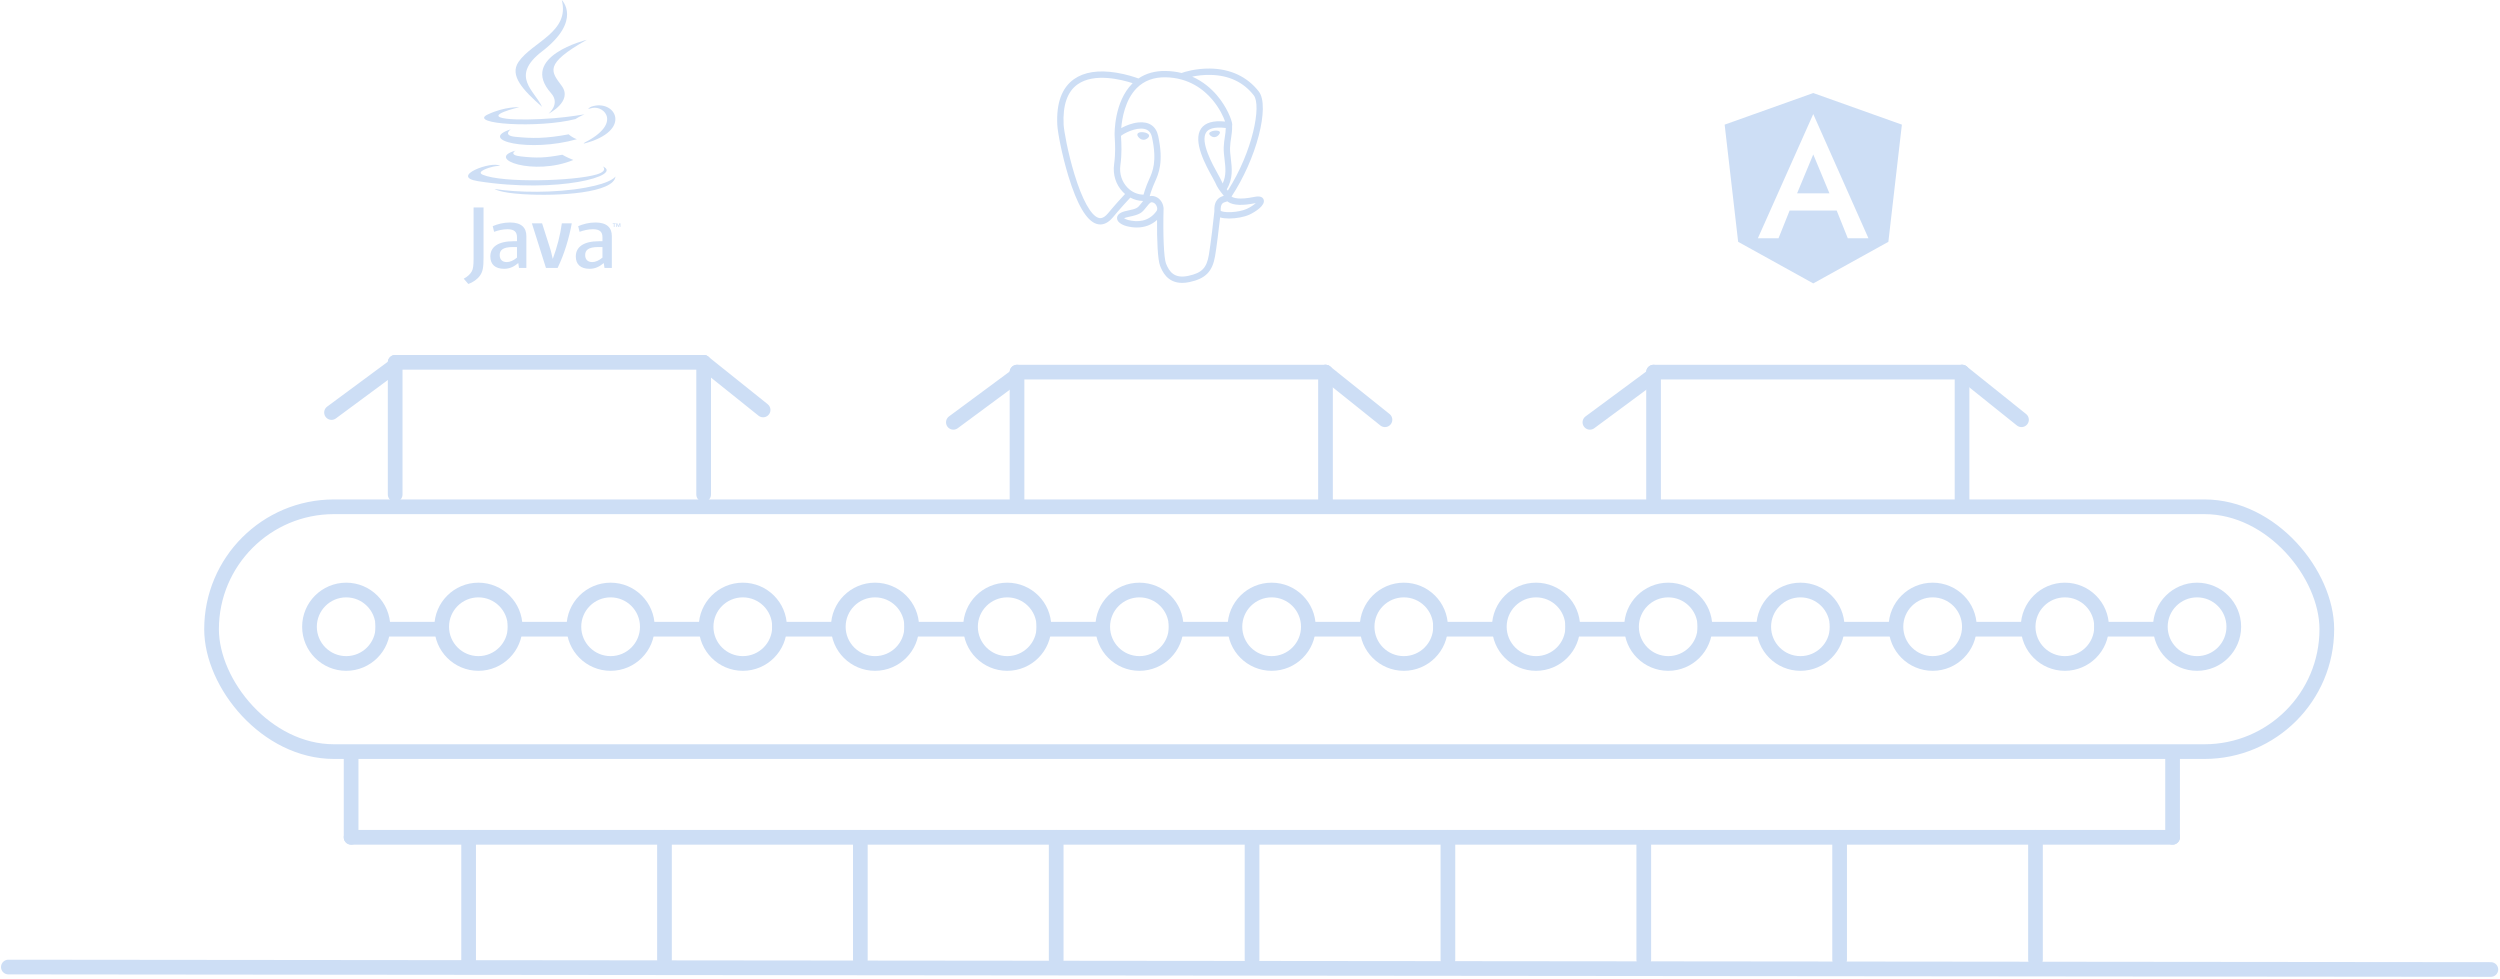 <svg xmlns="http://www.w3.org/2000/svg" width="820" height="321" viewBox="0 0 820 321" fill="none"><g id="esteira-v3-id-bg"><g id="angular-icon-v1"><path id="Subtract" d="M623.816 40.881L619.385 79.314L594.749 92.957L570.113 79.314L565.683 40.881L594.749 30.515L623.816 40.881ZM576.577 78.16H583.351L587.004 69.044H602.427L606.08 78.16H612.854L594.749 37.416L576.577 78.16ZM600.059 63.423H589.443L594.749 50.653L600.059 63.423Z" fill="#CDDEF5"></path></g><g id="Group"><path id="Vector" d="M375.109 43.385C374.353 43.279 373.669 43.377 373.323 43.639C373.128 43.786 373.068 43.957 373.052 44.075C373.009 44.386 373.227 44.73 373.361 44.908C373.74 45.411 374.294 45.756 374.843 45.832C374.922 45.843 375.001 45.849 375.08 45.849C375.995 45.849 376.826 45.137 376.899 44.611C376.991 43.953 376.035 43.514 375.109 43.385Z" fill="#CDDEF5"></path><path id="Vector_2" d="M400.13 43.406C400.058 42.89 399.139 42.743 398.268 42.864C397.398 42.986 396.554 43.378 396.624 43.895C396.681 44.298 397.407 44.984 398.267 44.984C398.339 44.984 398.412 44.979 398.486 44.969C399.06 44.889 399.481 44.525 399.681 44.315C399.986 43.995 400.162 43.638 400.13 43.406Z" fill="#CDDEF5"></path><path id="Vector_3" d="M414.488 65.508C414.168 64.542 413.14 64.231 411.431 64.584C406.356 65.631 404.539 64.906 403.942 64.466C407.887 58.458 411.131 51.195 412.882 44.418C413.711 41.208 414.169 38.227 414.206 35.797C414.248 33.13 413.794 31.17 412.857 29.973C409.08 25.146 403.536 22.557 396.826 22.486C392.212 22.434 388.315 23.615 387.559 23.947C385.968 23.551 384.233 23.308 382.345 23.277C378.881 23.221 375.888 24.05 373.41 25.741C372.333 25.34 369.551 24.385 366.148 23.837C360.266 22.89 355.591 23.607 352.256 25.97C348.275 28.79 346.438 33.831 346.794 40.952C346.914 43.348 348.279 50.719 350.433 57.777C353.269 67.067 356.351 72.327 359.595 73.409C359.974 73.535 360.412 73.624 360.895 73.624C362.078 73.624 363.529 73.09 365.038 71.276C367.545 68.26 369.885 65.733 370.748 64.815C372.023 65.499 373.424 65.881 374.856 65.919C374.859 65.957 374.863 65.995 374.866 66.032C374.579 66.373 374.343 66.671 374.142 66.927C373.149 68.187 372.943 68.449 369.747 69.107C368.839 69.294 366.424 69.792 366.389 71.484C366.351 73.333 369.243 74.109 369.572 74.192C370.72 74.479 371.826 74.621 372.881 74.621C375.447 74.621 377.705 73.777 379.509 72.146C379.453 78.737 379.728 85.231 380.52 87.21C381.168 88.83 382.751 92.789 387.753 92.789C388.486 92.789 389.294 92.703 390.183 92.513C395.403 91.394 397.669 89.087 398.546 84.001C399.015 81.282 399.821 74.791 400.199 71.31C400.998 71.559 402.028 71.673 403.14 71.673C405.46 71.673 408.137 71.18 409.816 70.401C411.702 69.525 415.105 67.376 414.488 65.508ZM402.058 41.981C402.04 43.009 401.899 43.942 401.749 44.916C401.588 45.964 401.421 47.047 401.379 48.362C401.337 49.641 401.497 50.971 401.652 52.258C401.964 54.856 402.284 57.531 401.044 60.171C400.851 59.829 400.665 59.455 400.494 59.041C400.34 58.667 400.005 58.067 399.542 57.236C397.738 54.002 393.515 46.428 395.677 43.338C396.321 42.418 397.955 41.472 402.058 41.981ZM397.085 24.568C403.098 24.701 407.854 26.95 411.221 31.253C413.804 34.553 410.96 49.571 402.727 62.527C402.645 62.424 402.563 62.319 402.477 62.212C402.443 62.17 402.408 62.126 402.373 62.082C404.5 58.569 404.084 55.092 403.714 52.01C403.562 50.745 403.418 49.55 403.455 48.428C403.492 47.239 403.65 46.219 403.802 45.232C403.989 44.017 404.179 42.759 404.126 41.276C404.166 41.121 404.181 40.937 404.161 40.719C404.027 39.297 402.404 35.042 399.095 31.19C397.285 29.083 394.646 26.726 391.042 25.136C392.592 24.814 394.712 24.515 397.085 24.568ZM363.441 69.948C361.778 71.947 360.63 71.564 360.252 71.438C357.791 70.618 354.937 65.417 352.42 57.171C350.242 50.035 348.969 42.861 348.868 40.849C348.55 34.485 350.093 30.051 353.453 27.668C358.921 23.789 367.913 26.111 371.525 27.288C371.473 27.339 371.419 27.387 371.368 27.439C365.44 33.426 365.58 43.656 365.595 44.281C365.594 44.522 365.614 44.864 365.642 45.334C365.744 47.054 365.934 50.257 365.427 53.883C364.955 57.253 365.994 60.551 368.276 62.932C368.513 63.179 368.759 63.41 369.014 63.628C367.998 64.716 365.79 67.121 363.441 69.948ZM369.776 61.495C367.937 59.576 367.101 56.907 367.484 54.17C368.019 50.34 367.822 47.003 367.715 45.211C367.701 44.96 367.687 44.74 367.68 44.567C368.546 43.799 372.559 41.648 375.421 42.304C376.728 42.604 377.523 43.493 377.854 45.023C379.567 52.943 378.081 56.244 376.887 58.897C376.641 59.443 376.409 59.96 376.21 60.494L376.056 60.907C375.667 61.952 375.304 62.923 375.08 63.845C373.124 63.839 371.222 63.004 369.776 61.495ZM370.076 72.177C369.505 72.034 368.992 71.786 368.69 71.581C368.942 71.462 369.39 71.301 370.167 71.141C373.925 70.367 374.506 69.821 375.773 68.212C376.064 67.843 376.394 67.424 376.85 66.915L376.85 66.914C377.53 66.153 377.841 66.282 378.404 66.516C378.861 66.705 379.306 67.278 379.487 67.908C379.572 68.206 379.668 68.77 379.354 69.21C376.706 72.918 372.847 72.87 370.076 72.177ZM389.747 90.482C385.149 91.467 383.521 89.121 382.448 86.439C381.756 84.707 381.415 76.899 381.657 68.276C381.66 68.161 381.644 68.05 381.612 67.946C381.584 67.745 381.542 67.541 381.483 67.337C381.124 66.082 380.249 65.032 379.2 64.597C378.783 64.424 378.017 64.107 377.097 64.343C377.293 63.534 377.633 62.622 378.002 61.633L378.157 61.217C378.331 60.749 378.55 60.263 378.781 59.749C380.03 56.974 381.741 53.172 379.884 44.584C379.189 41.367 376.866 39.796 373.345 40.161C371.234 40.379 369.302 41.231 368.339 41.72C368.132 41.825 367.943 41.926 367.766 42.025C368.034 38.783 369.05 32.727 372.85 28.894C375.242 26.482 378.428 25.29 382.31 25.354C389.959 25.48 394.864 29.405 397.632 32.676C400.018 35.495 401.309 38.334 401.825 39.865C397.948 39.471 395.312 40.236 393.975 42.147C391.068 46.303 395.566 54.371 397.728 58.248C398.124 58.958 398.467 59.572 398.574 59.833C399.278 61.54 400.19 62.679 400.855 63.51C401.059 63.765 401.257 64.012 401.407 64.228C400.233 64.567 398.124 65.349 398.317 69.258C398.162 71.219 397.059 80.403 396.499 83.648C395.76 87.934 394.183 89.531 389.747 90.482ZM408.941 68.517C407.741 69.074 405.732 69.493 403.823 69.582C401.715 69.681 400.642 69.346 400.389 69.14C400.271 66.704 401.178 66.449 402.137 66.18C402.288 66.138 402.435 66.096 402.577 66.047C402.665 66.118 402.762 66.19 402.868 66.26C404.562 67.378 407.584 67.499 411.851 66.618C411.867 66.615 411.882 66.612 411.898 66.609C411.322 67.147 410.338 67.869 408.941 68.517Z" fill="#CDDEF5"></path></g><g id="Vector_4"><path fill-rule="evenodd" clip-rule="evenodd" d="M169.092 49.411C169.092 49.411 166.588 50.831 170.876 51.311C176.072 51.889 178.727 51.806 184.451 50.751C184.451 50.751 185.958 51.67 188.062 52.466C175.226 57.826 159.011 52.156 169.092 49.411ZM167.523 42.416C167.523 42.416 164.714 44.443 169.006 44.875C174.557 45.434 178.938 45.48 186.525 44.057C186.525 44.057 187.572 45.093 189.221 45.659C173.703 50.082 156.421 46.007 167.523 42.416Z" fill="#CDDEF5"></path><path fill-rule="evenodd" clip-rule="evenodd" d="M180.745 30.55C183.909 34.099 179.916 37.292 179.916 37.292C179.916 37.292 187.947 33.252 184.258 28.192C180.814 23.476 178.172 21.133 192.472 13.052C192.472 13.052 170.025 18.513 180.745 30.55Z" fill="#CDDEF5"></path><path fill-rule="evenodd" clip-rule="evenodd" d="M197.721 54.585C197.721 54.585 199.575 56.075 195.68 57.226C188.272 59.413 164.844 60.072 158.337 57.313C155.999 56.321 160.385 54.946 161.765 54.655C163.204 54.352 164.025 54.407 164.025 54.407C161.424 52.622 147.21 57.913 156.807 59.431C182.974 63.566 204.508 57.57 197.721 54.585ZM170.297 35.169C170.297 35.169 158.381 37.927 166.078 38.93C169.329 39.353 175.804 39.256 181.841 38.763C186.773 38.359 191.723 37.496 191.723 37.496C191.723 37.496 189.986 38.223 188.727 39.059C176.624 42.162 153.249 40.717 159.979 37.546C165.669 34.863 170.297 35.169 170.297 35.169ZM191.674 46.811C203.975 40.584 198.288 34.598 194.317 35.404C193.346 35.602 192.91 35.773 192.91 35.773C192.91 35.773 193.272 35.22 193.961 34.983C201.815 32.293 207.855 42.918 191.429 47.126C191.429 47.126 191.617 46.96 191.674 46.811Z" fill="#CDDEF5"></path><path fill-rule="evenodd" clip-rule="evenodd" d="M184.258 0C184.258 0 191.069 6.642 177.796 16.852C167.152 25.044 175.369 29.715 177.793 35.052C171.578 29.59 167.02 24.779 170.078 20.304C174.567 13.734 187.006 10.549 184.258 0Z" fill="#CDDEF5"></path><path fill-rule="evenodd" clip-rule="evenodd" d="M171.507 63.693C183.313 64.428 201.445 63.284 201.876 57.839C201.876 57.839 201.05 59.903 192.118 61.54C182.04 63.389 169.608 63.174 162.238 61.988C162.238 61.988 163.748 63.206 171.507 63.693Z" fill="#CDDEF5"></path><path fill-rule="evenodd" clip-rule="evenodd" d="M201.33 73.457H200.971V73.261H201.94V73.457H201.581V74.436H201.33V73.457ZM203.263 73.505H203.259L202.902 74.436H202.738L202.384 73.505H202.379V74.436H202.141V73.26H202.491L202.819 74.092L203.148 73.26H203.494V74.436H203.264L203.263 73.505ZM169.572 84.494C168.459 85.435 167.282 85.964 166.225 85.964C164.72 85.964 163.903 85.082 163.903 83.672C163.903 82.145 164.777 81.028 168.278 81.028H169.572L169.572 84.494ZM172.645 87.873V77.414C172.645 74.741 171.081 72.978 167.31 72.978C165.11 72.978 163.182 73.507 161.614 74.182L162.065 76.034C163.3 75.592 164.897 75.182 166.465 75.182C168.637 75.182 169.572 76.034 169.572 77.797V79.12H168.486C163.209 79.12 160.828 81.115 160.828 84.114C160.828 86.699 162.397 88.168 165.351 88.168C167.25 88.168 168.668 87.404 169.993 86.286L170.234 87.873H172.645ZM182.902 87.873H179.07L174.456 73.244H177.803L180.667 82.233L181.304 84.934C182.749 81.028 183.774 77.061 184.287 73.244H187.541C186.67 78.06 185.1 83.349 182.902 87.873ZM197.607 84.494C196.49 85.435 195.313 85.964 194.258 85.964C192.753 85.964 191.937 85.082 191.937 83.672C191.937 82.145 192.812 81.028 196.311 81.028H197.607V84.494ZM200.681 87.873V77.414C200.681 74.741 199.112 72.978 195.345 72.978C193.142 72.978 191.214 73.507 189.646 74.182L190.098 76.034C191.333 75.592 192.933 75.182 194.501 75.182C196.67 75.182 197.606 76.034 197.606 77.797V79.12H196.52C191.243 79.12 188.864 81.115 188.864 84.114C188.864 86.699 190.429 88.168 193.384 88.168C195.284 88.168 196.701 87.404 198.028 86.286L198.27 87.873H200.681ZM157.459 90.359C156.583 91.606 155.167 92.593 153.619 93.15L152.101 91.409C153.281 90.819 154.291 89.866 154.762 88.98C155.167 88.19 155.336 87.175 155.336 84.744V68.04H158.602V84.513C158.602 87.765 158.336 89.079 157.459 90.359Z" fill="#CDDEF5"></path></g><path id="Line 17" d="M2.74 317.192L817 318" stroke="#CDDEF5" stroke-width="4.818" stroke-linecap="round"></path><path id="Line 18" d="M153.707 314.783V274.632" stroke="#CDDEF5" stroke-width="4.818" stroke-linecap="round"></path><path id="Line 42" d="M115.162 274.632V247.33" stroke="#CDDEF5" stroke-width="4.818" stroke-linecap="round"></path><g id="box"><path id="Line 44" d="M129.616 162.21L129.616 118.847" stroke="#CDDEF5" stroke-width="4.818" stroke-linecap="round"></path><path id="Line 47" d="M108.738 135.307L128.827 120.453" stroke="#CDDEF5" stroke-width="4.818" stroke-linecap="round"></path><path id="Line 48" d="M250.297 134.465L230.797 118.847" stroke="#CDDEF5" stroke-width="4.818" stroke-linecap="round"></path><path id="Line 45" d="M230.797 162.21L230.797 118.847" stroke="#CDDEF5" stroke-width="4.818" stroke-linecap="round"></path><path id="Line 46" d="M129.616 118.847H230.797" stroke="#CDDEF5" stroke-width="4.818" stroke-linecap="round"></path></g><g id="box_2"><path id="Line 49" d="M333.583 165.422L333.583 122.059" stroke="#CDDEF5" stroke-width="4.818" stroke-linecap="round"></path><path id="Line 50" d="M312.705 138.519L332.793 123.665" stroke="#CDDEF5" stroke-width="4.818" stroke-linecap="round"></path><path id="Line 51" d="M454.264 137.677L434.764 122.059" stroke="#CDDEF5" stroke-width="4.818" stroke-linecap="round"></path><path id="Line 52" d="M434.763 165.422L434.763 122.059" stroke="#CDDEF5" stroke-width="4.818" stroke-linecap="round"></path><path id="Line 53" d="M333.583 122.059H434.763" stroke="#CDDEF5" stroke-width="4.818" stroke-linecap="round"></path></g><g id="box_3"><path id="Line 54" d="M542.368 165.422L542.368 122.059" stroke="#CDDEF5" stroke-width="4.818" stroke-linecap="round"></path><path id="Line 55" d="M521.489 138.519L541.578 123.665" stroke="#CDDEF5" stroke-width="4.818" stroke-linecap="round"></path><path id="Line 56" d="M663.049 137.677L643.548 122.059" stroke="#CDDEF5" stroke-width="4.818" stroke-linecap="round"></path><path id="Line 57" d="M643.548 165.422L643.548 122.059" stroke="#CDDEF5" stroke-width="4.818" stroke-linecap="round"></path><path id="Line 58" d="M542.368 122.059H643.548" stroke="#CDDEF5" stroke-width="4.818" stroke-linecap="round"></path></g><path id="Line 43" d="M712.607 274.632V248.936" stroke="#CDDEF5" stroke-width="4.818" stroke-linecap="round"></path><path id="Line 19" d="M217.948 314.783V274.632" stroke="#CDDEF5" stroke-width="4.818" stroke-linecap="round"></path><path id="Line 20" d="M282.19 314.783V274.632" stroke="#CDDEF5" stroke-width="4.818" stroke-linecap="round"></path><path id="Line 21" d="M346.431 314.783V274.632" stroke="#CDDEF5" stroke-width="4.818" stroke-linecap="round"></path><path id="Line 22" d="M410.673 314.783V274.632" stroke="#CDDEF5" stroke-width="4.818" stroke-linecap="round"></path><path id="Line 23" d="M474.914 314.783V274.632" stroke="#CDDEF5" stroke-width="4.818" stroke-linecap="round"></path><path id="Line 24" d="M539.156 314.783V274.632" stroke="#CDDEF5" stroke-width="4.818" stroke-linecap="round"></path><path id="Line 25" d="M603.397 314.783V274.632" stroke="#CDDEF5" stroke-width="4.818" stroke-linecap="round"></path><path id="Line 26" d="M667.639 314.783V274.632" stroke="#CDDEF5" stroke-width="4.818" stroke-linecap="round"></path><rect id="Rectangle 9196" x="69.39" y="166.225" width="693.808" height="80.302" rx="40.151" stroke="#CDDEF5" stroke-width="4.818"></rect><circle id="Ellipse 88" cx="113.556" cy="205.573" r="12.045" stroke="#CDDEF5" stroke-width="4.818"></circle><circle id="Ellipse 89" cx="156.919" cy="205.573" r="12.045" stroke="#CDDEF5" stroke-width="4.818"></circle><circle id="Ellipse 90" cx="200.282" cy="205.573" r="12.045" stroke="#CDDEF5" stroke-width="4.818"></circle><circle id="Ellipse 91" cx="243.645" cy="205.573" r="12.045" stroke="#CDDEF5" stroke-width="4.818"></circle><circle id="Ellipse 92" cx="287.008" cy="205.573" r="12.045" stroke="#CDDEF5" stroke-width="4.818"></circle><circle id="Ellipse 93" cx="330.371" cy="205.573" r="12.045" stroke="#CDDEF5" stroke-width="4.818"></circle><circle id="Ellipse 94" cx="373.734" cy="205.573" r="12.045" stroke="#CDDEF5" stroke-width="4.818"></circle><circle id="Ellipse 95" cx="417.097" cy="205.573" r="12.045" stroke="#CDDEF5" stroke-width="4.818"></circle><circle id="Ellipse 96" cx="460.46" cy="205.573" r="12.045" stroke="#CDDEF5" stroke-width="4.818"></circle><circle id="Ellipse 97" cx="503.823" cy="205.573" r="12.045" stroke="#CDDEF5" stroke-width="4.818"></circle><circle id="Ellipse 98" cx="547.186" cy="205.573" r="12.045" stroke="#CDDEF5" stroke-width="4.818"></circle><circle id="Ellipse 99" cx="590.549" cy="205.573" r="12.045" stroke="#CDDEF5" stroke-width="4.818"></circle><circle id="Ellipse 100" cx="633.912" cy="205.573" r="12.045" stroke="#CDDEF5" stroke-width="4.818"></circle><circle id="Ellipse 101" cx="677.275" cy="205.573" r="12.045" stroke="#CDDEF5" stroke-width="4.818"></circle><circle id="Ellipse 102" cx="720.638" cy="205.573" r="12.045" stroke="#CDDEF5" stroke-width="4.818"></circle><line id="Line 27" x1="123.192" y1="206.376" x2="144.071" y2="206.376" stroke="#CDDEF5" stroke-width="4.818"></line><line id="Line 28" x1="166.555" y1="206.376" x2="187.434" y2="206.376" stroke="#CDDEF5" stroke-width="4.818"></line><line id="Line 29" x1="209.918" y1="206.376" x2="230.796" y2="206.376" stroke="#CDDEF5" stroke-width="4.818"></line><line id="Line 30" x1="253.281" y1="206.376" x2="274.16" y2="206.376" stroke="#CDDEF5" stroke-width="4.818"></line><line id="Line 31" x1="296.644" y1="206.376" x2="317.523" y2="206.376" stroke="#CDDEF5" stroke-width="4.818"></line><line id="Line 32" x1="340.007" y1="206.376" x2="360.886" y2="206.376" stroke="#CDDEF5" stroke-width="4.818"></line><line id="Line 33" x1="383.37" y1="206.376" x2="404.249" y2="206.376" stroke="#CDDEF5" stroke-width="4.818"></line><line id="Line 34" x1="426.733" y1="206.376" x2="447.611" y2="206.376" stroke="#CDDEF5" stroke-width="4.818"></line><line id="Line 35" x1="470.096" y1="206.376" x2="490.975" y2="206.376" stroke="#CDDEF5" stroke-width="4.818"></line><line id="Line 36" x1="513.459" y1="206.376" x2="534.337" y2="206.376" stroke="#CDDEF5" stroke-width="4.818"></line><line id="Line 37" x1="556.822" y1="206.376" x2="577.701" y2="206.376" stroke="#CDDEF5" stroke-width="4.818"></line><line id="Line 38" x1="600.185" y1="206.376" x2="621.064" y2="206.376" stroke="#CDDEF5" stroke-width="4.818"></line><line id="Line 39" x1="643.548" y1="206.376" x2="664.426" y2="206.376" stroke="#CDDEF5" stroke-width="4.818"></line><line id="Line 40" x1="686.911" y1="206.376" x2="707.79" y2="206.376" stroke="#CDDEF5" stroke-width="4.818"></line><path id="Line 41" d="M115.162 274.632L712.608 274.632" stroke="#CDDEF5" stroke-width="4.818" stroke-linecap="round"></path></g></svg>